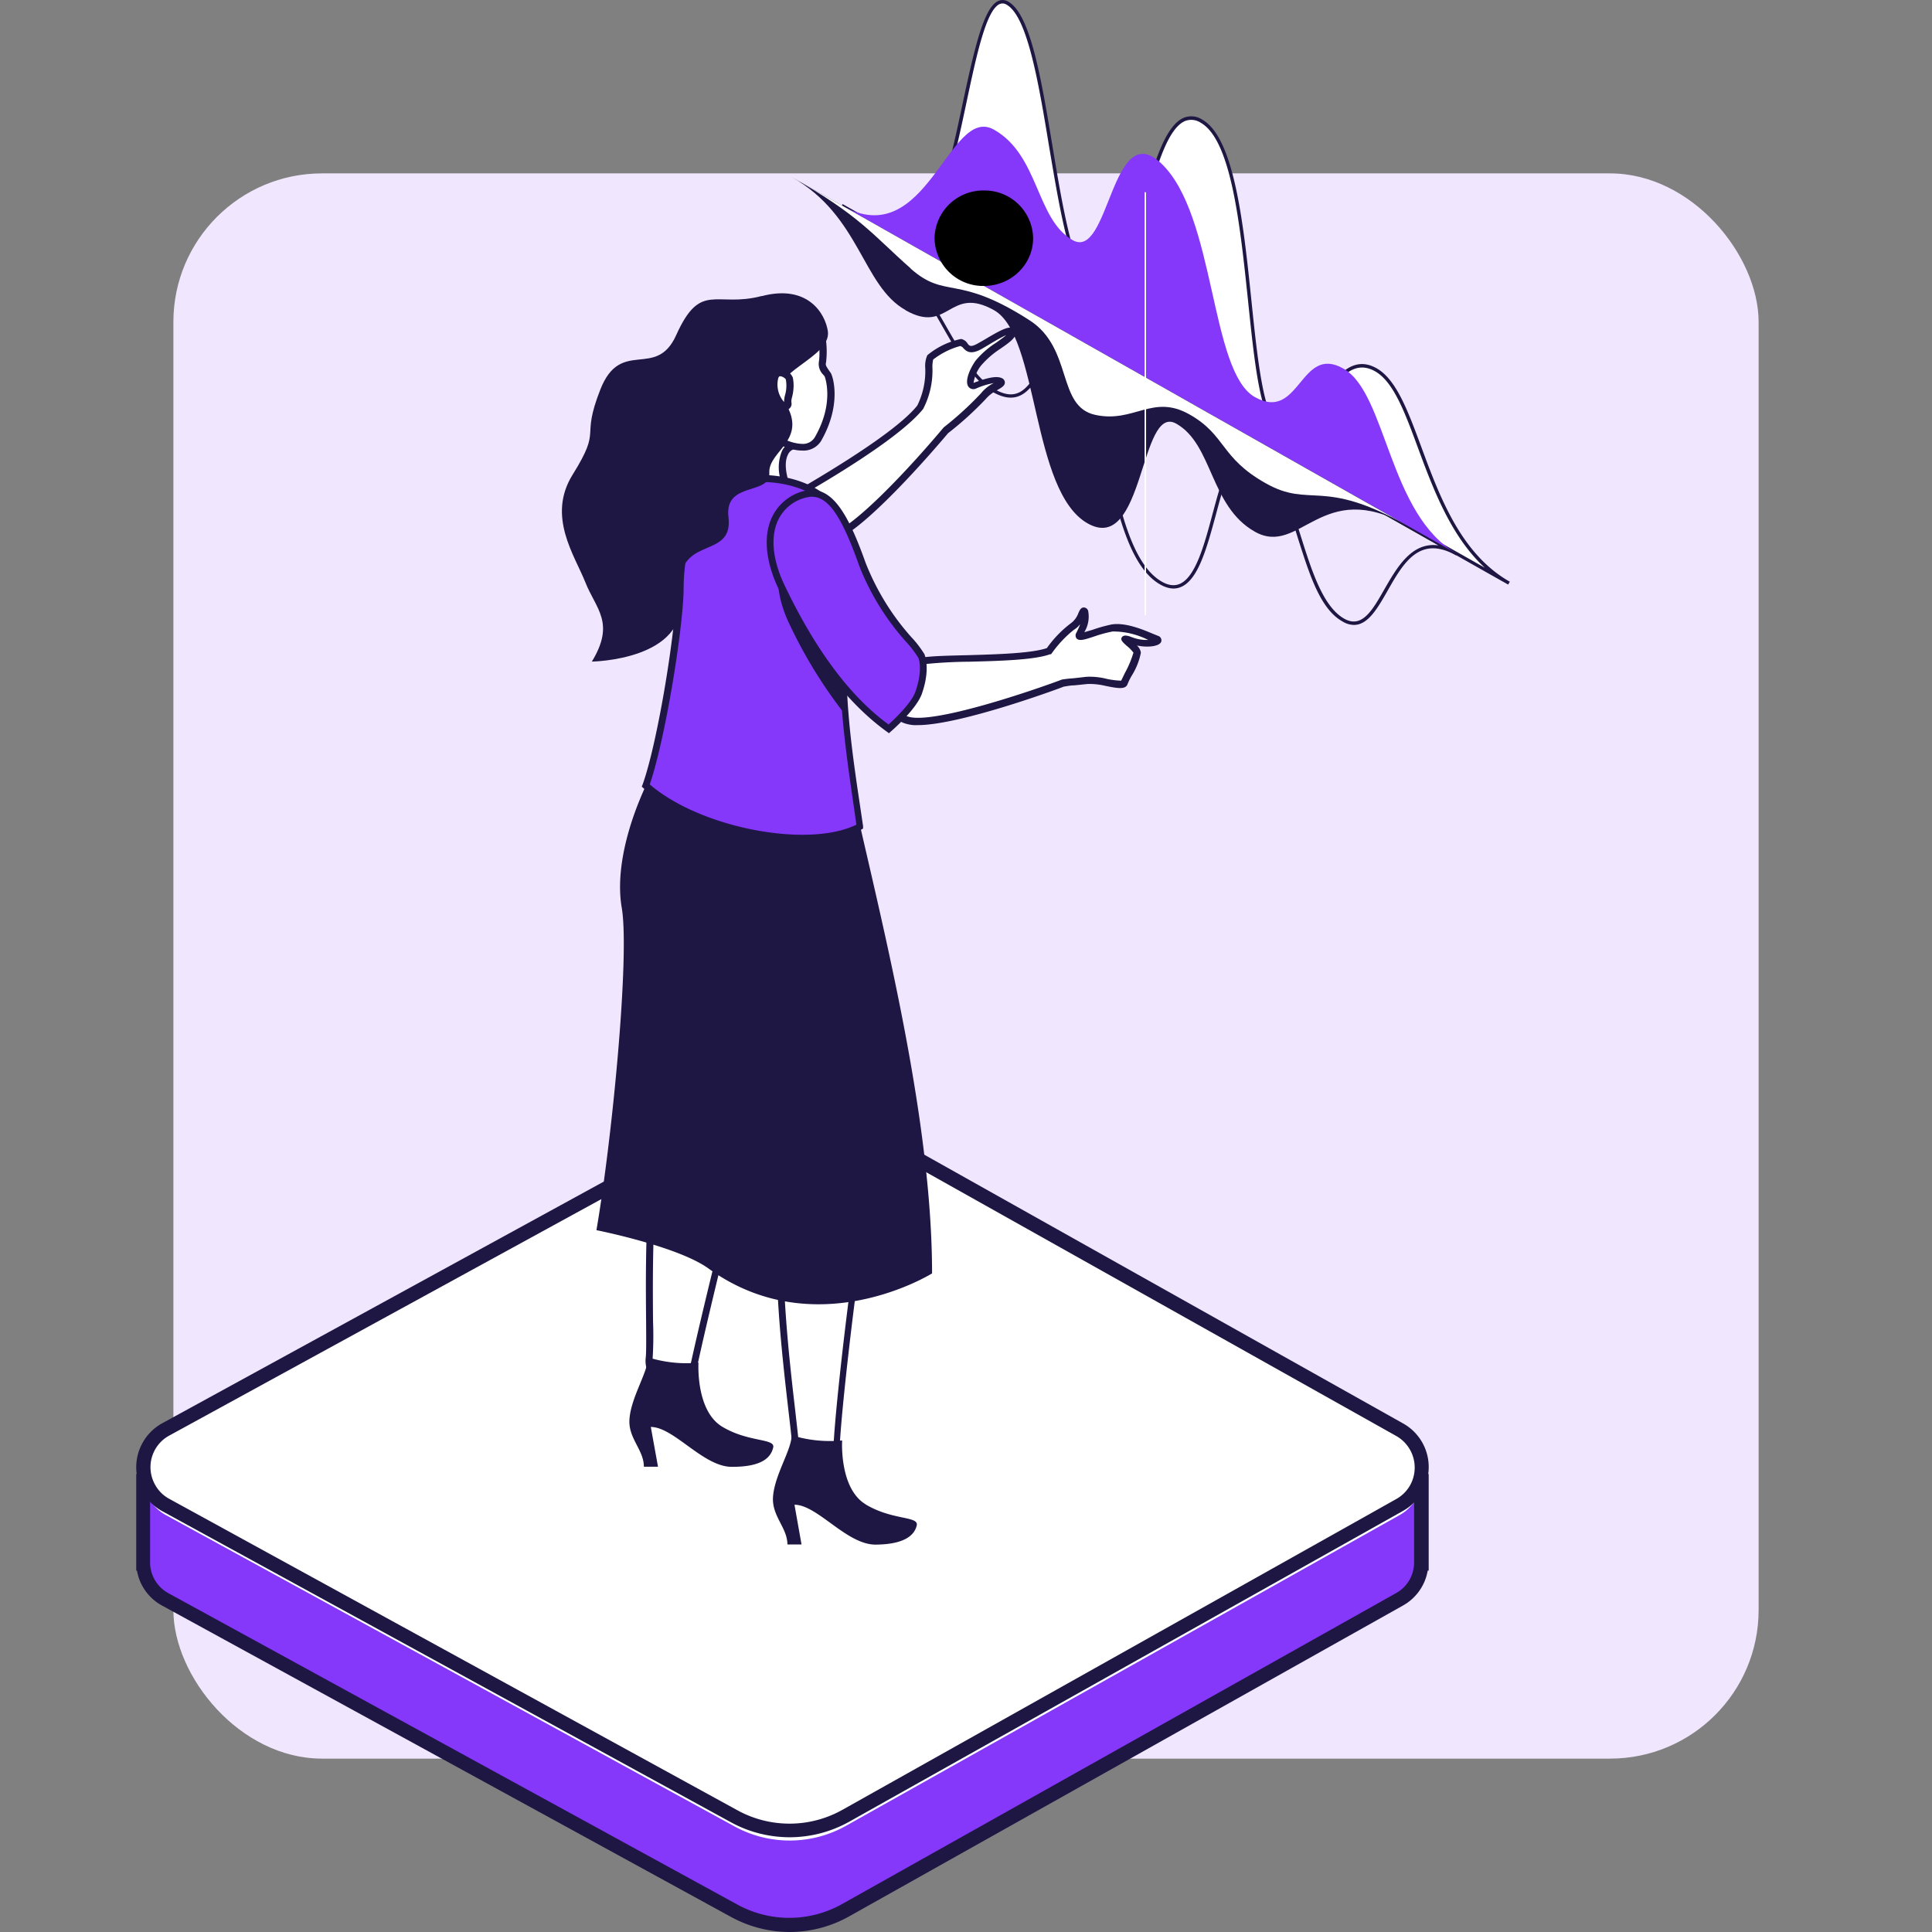 <svg width="156" height="156" fill="none" xmlns="http://www.w3.org/2000/svg"><rect width="100%" height="100%" fill="#808080" stroke="none"/><rect x="14" y="14" width="128" height="128" rx="12" fill="#F0E7FE"/><path d="M109.32 50.46c-.32-.01-.64-.1-.92-.28-1.79-1-2.65-3.75-3.57-6.63-.87-2.8-1.8-5.69-3.58-6.7a1 1 0 0 0-.92-.11c-.97.4-1.58 2.67-2.16 4.85-.7 2.56-1.4 5.21-2.8 5.8-.51.23-1.07.15-1.68-.19-2.6-1.47-3.62-6.38-4.52-10.71-.7-3.38-1.36-6.57-2.63-7.28-1.27-.72-1.92.14-2.63 1.16-.8 1.14-1.7 2.43-3.72 1.3-1.57-.9-2.77-3-4.17-5.45-1.94-3.4-4.15-7.27-8.11-9.5l.13-.24 49.67 28.13-.13.24c-2.96-1.68-4.28.63-5.55 2.87-.8 1.4-1.57 2.74-2.7 2.74Zm-8.66-14.06c.25 0 .5.08.72.22 1.88 1.07 2.81 4 3.71 6.85.86 2.72 1.76 5.52 3.44 6.48 1.44.82 2.28-.66 3.26-2.38 1-1.74 2.2-3.84 4.36-3.53L70.29 18.07c2.7 2.3 4.47 5.42 5.96 8.02 1.38 2.41 2.57 4.5 4.07 5.34 1.8 1.03 2.56-.06 3.36-1.2.72-1.04 1.47-2.11 2.98-1.26 1.38.79 2.03 3.88 2.77 7.47.89 4.27 1.9 9.12 4.39 10.53.53.3 1 .36 1.43.18 1.28-.54 1.98-3.12 2.65-5.62.63-2.36 1.23-4.58 2.32-5.05.14-.05.29-.08.44-.08Z" fill="#1E1643"/><path d="M111.08 29.86c-3.64-2.07-4.9 6.34-7.88 4.66-2.97-1.68-1.62-22.14-6.2-24.74-4.6-2.6-4.86 15.99-8.5 13.92-3.65-2.06-3.65-21.46-7.16-23.45-3.5-1.99-3.64 21.84-9.18 18.72l49.66 28.12c-6.87-3.9-7.1-15.17-10.74-17.23Z" fill="#fff"/><path d="M121.77 47.2 72.1 19.1l.13-.25c.53.3 1.01.35 1.48.14 1.95-.88 3.07-6.14 4.05-10.78C78.64 4.14 79.4.62 80.6.08a.87.87 0 0 1 .81.05c1.8 1.02 2.66 6.18 3.57 11.65.88 5.3 1.8 10.8 3.59 11.8a.87.87 0 0 0 .78.08c1.13-.47 1.94-3.51 2.73-6.45.92-3.45 1.88-7.01 3.5-7.7a1.63 1.63 0 0 1 1.5.15c2.6 1.48 3.33 8.47 3.97 14.65.5 4.82.98 9.37 2.24 10.09 1.3.74 2.29-.68 3.33-2.18 1.18-1.7 2.52-3.62 4.54-2.48 1.58.9 2.52 3.42 3.6 6.34 1.5 4.06 3.21 8.66 7.15 10.89l-.14.24ZM73.19 19.4l46.7 26.44c-2.75-2.53-4.19-6.42-5.39-9.66-1.06-2.87-1.97-5.35-3.47-6.2-1.81-1.02-3.02.72-4.2 2.4-1.06 1.55-2.16 3.12-3.68 2.27-1.38-.79-1.84-5.2-2.37-10.3-.64-6.11-1.35-13.04-3.83-14.44a1.38 1.38 0 0 0-1.26-.14c-1.5.64-2.44 4.14-3.34 7.52-.84 3.14-1.64 6.11-2.88 6.63a1.1 1.1 0 0 1-1.03-.09c-1.9-1.07-2.78-6.38-3.73-12-.85-5.16-1.75-10.5-3.43-11.45a.6.6 0 0 0-.57-.05c-1.08.5-1.86 4.11-2.67 7.94-1.05 4.94-2.14 10.04-4.21 10.98-.2.1-.42.14-.64.15Z" fill="#1E1643"/><path d="M108.47 29.76c-3.5-1.99-3.5 4.36-7.15 2.3-3.64-2.07-3.14-14.69-7.56-18.87-4.02-3.8-4.18 7.88-7.15 6.2-2.97-1.69-2.7-6.86-6.35-8.92-3.64-2.06-5.4 10.03-12.28 6.13l49.68 28.12c-5.55-3.13-5.68-12.98-9.19-14.96Z" fill="#8538FA"/><path d="M73.12 25.05c3.5 1.99 3.5-2.05 7.15 0 3.64 2.06 2.97 14.61 7.55 17.21 4.6 2.6 4.19-9.73 7.16-8.05 2.97 1.68 2.7 6.66 6.34 8.72 3.65 2.06 5.4-4.41 12.28-.51L63.93 14.3c5.54 3.13 5.68 8.76 9.19 10.74Z" fill="#1E1643"/><path d="M73.52 21.68c2.88 2.54 3.72.38 9.64 4.2 3.5 2.28 2.15 6.94 5.28 7.62 3.12.68 4.63-1.72 7.6-.04 2.97 1.68 2.48 3.49 6.14 5.55 3.65 2.07 4.55-.48 11.43 3.42L63.93 14.3c5.54 3.13 6.57 4.7 9.6 7.37Z" fill="#fff"/><path style="mix-blend-mode:screen" d="m92.42 49.65.12.04V15.54l-.12-.04v34.15Z" fill="url(#a)"/><path style="mix-blend-mode:screen" d="M79.44 15.38a3.93 3.93 0 0 0-3.98 3.85 3.92 3.92 0 0 0 3.98 3.86c2.2 0 3.98-1.73 3.98-3.86a3.92 3.92 0 0 0-3.98-3.85Z" fill="url(#b)"/><path d="M19.72 119.59 59.3 97.92a9.29 9.29 0 0 1 9.01.06l38.51 21.6h7.98v6.67a3.44 3.44 0 0 1-1.75 2.88l-44.73 25.1a9.33 9.33 0 0 1-9.01.05L13.4 129.15a3.4 3.4 0 0 1-1.8-2.9v-6.66h8.12Z" fill="#8538FA"/><path d="M63.78 156c-1.66 0-3.3-.42-4.76-1.22L13.1 129.65a3.98 3.98 0 0 1-2.04-2.83H11V119.02h8.6l39.42-21.59a9.78 9.78 0 0 1 9.56.05l38.38 21.54h8.4v7.8h-.08a4 4 0 0 1-1.98 2.81l-44.72 25.1a9.84 9.84 0 0 1-4.8 1.27Zm-51.66-30.01v.24a2.84 2.84 0 0 0 1.49 2.42l45.92 25.13a8.72 8.72 0 0 0 8.47-.04l44.72-25.1a2.82 2.82 0 0 0 1.46-2.4v-6.09h-7.57l-.12-.07-38.51-21.6a8.71 8.71 0 0 0-8.47-.06l-39.85 21.73h-7.54V126Z" fill="#1E1643"/><path d="M13.38 116.24 59.3 91.11a9.3 9.3 0 0 1 9.02.05l44.72 25.1a3.45 3.45 0 0 1 1.77 3.03 3.49 3.49 0 0 1-1.77 3.03l-44.72 25.1a9.28 9.28 0 0 1-9.02.05l-45.9-25.13a3.47 3.47 0 0 1 0-6.1Z" fill="#fff"/><path d="m113.04 121.5-16.51 9.26-28.21 15.83a9.29 9.29 0 0 1-9.01.05l-29.6-16.19-12.9-7.06-3.44-1.88a3.46 3.46 0 0 1-1.33-4.83c.32-.53.78-.97 1.33-1.27l45.92-25.12a9.28 9.28 0 0 1 9.02.04l29.08 16.33 15.63 8.77a3.44 3.44 0 0 1 1.79 3.03 3.48 3.48 0 0 1-1.77 3.04Z" fill="#fff"/><path d="M63.78 148.35c-1.66 0-3.3-.41-4.76-1.21L13.1 122.02a4.02 4.02 0 0 1-2.1-3.55 4.06 4.06 0 0 1 2.1-3.55l45.92-25.13a9.83 9.83 0 0 1 9.56.05l44.72 25.1a4.03 4.03 0 0 1 1.5 5.57 4.03 4.03 0 0 1-1.5 1.48l-44.72 25.1a9.9 9.9 0 0 1-4.8 1.26Zm0-58.64c-1.47 0-2.9.37-4.2 1.08l-45.92 25.13a2.9 2.9 0 0 0-1.1 4.03c.26.45.64.82 1.1 1.07l45.9 25.16a8.73 8.73 0 0 0 8.47-.05l44.73-25.1a2.9 2.9 0 0 0 1.47-2.53 2.93 2.93 0 0 0-1.47-2.54l-44.73-25.1a8.8 8.8 0 0 0-4.25-1.15Z" fill="#1E1643"/><path d="m59.88 38.77 3.66.61c-1.07-2.99.46-3.42.46-3.42l-1.53-2.57-2.59 5.38Z" fill="#fff"/><path d="m63.98 39.74-4.52-.76 2.99-6.15 1.98 3.35-.36.1a.81.81 0 0 0-.45.44c-.2.4-.32 1.14.19 2.57l.17.45Zm-3.67-1.2 2.82.48a3.47 3.47 0 0 1 0-2.58c.1-.23.27-.42.48-.56l-1.1-1.86-2.2 4.53Z" fill="#1E1643"/><path d="M81.74 26.77c-.21-.29-1.66.65-2.6 1.2-1.2.68-1.1-.26-1.54-.31-.9.2-1.75.6-2.47 1.2-.29.38.18 2.3-.83 4.05-1.31 1.64-4.88 4.05-8.92 6.43-1.88 1.1-.85 4.5 1.63 4.1 2.26-.37 8.36-7.48 9.4-8.7A27.63 27.63 0 0 0 79.42 32c.48-.69 1.8-1.03 1.36-1.24-.44-.21-1.48.17-2.04.4-.55.24-.45-.79.25-1.8.7-1 3.07-2.16 2.75-2.59Z" fill="#fff"/><path d="M66.59 43.75a2.43 2.43 0 0 1-2.3-1.7 2.41 2.41 0 0 1 .95-2.96c4.63-2.74 7.7-4.92 8.83-6.35.46-.94.68-1.97.64-3-.03-.36.02-.73.17-1.06a6.23 6.23 0 0 1 2.72-1.31.77.77 0 0 1 .52.36c.15.2.25.33.84 0l.56-.32c1.36-.81 2.1-1.21 2.41-.79a.42.42 0 0 1 .08.34c-.06.35-.47.68-1.28 1.23-.58.38-1.1.84-1.55 1.37-.3.4-.5.87-.57 1.36 1.55-.6 2.04-.5 2.3-.38a.4.4 0 0 1 .23.34c0 .26-.24.4-.6.61-.34.17-.65.4-.91.69a26.54 26.54 0 0 1-3.08 2.8c-1.14 1.36-7.17 8.38-9.51 8.76-.15.01-.3.02-.45 0Zm10.95-15.81c-.8.21-1.54.59-2.19 1.09-.05.23-.07.45-.06.68a6.72 6.72 0 0 1-.75 3.31c-1.53 1.91-5.75 4.6-9.02 6.52a1.87 1.87 0 0 0-.68 2.28 1.9 1.9 0 0 0 2.13 1.3c1.67-.27 6.02-4.79 9.23-8.61a26.7 26.7 0 0 0 3-2.74c.28-.35.64-.64 1.04-.84-.48.09-.95.23-1.4.43a.5.5 0 0 1-.63-.12c-.33-.42.05-1.37.55-2.1a7.05 7.05 0 0 1 1.69-1.48c.26-.19.59-.42.8-.6-.4.17-1.02.54-1.4.77l-.56.33c-.95.54-1.3.2-1.58-.14-.08-.03-.14-.08-.17-.08Z" fill="#1E1643"/><path d="M54.26 75.29s2.42 6.1.49 10.44c-3.13 7.05-2.04 22.21-2.32 24-.28 1.78 2.92 3.69 3.7.13.78-3.57 4.5-19.22 6.12-22.97 1.62-3.76 1-10.77 1-10.77l-8.99-.83Z" fill="#fff"/><path d="M54.32 112.14H54a2.3 2.3 0 0 1-1.87-2.43c.06-.38.05-1.53.04-3-.05-5.46-.14-15.57 2.31-21.07 1.85-4.17-.47-10.16-.49-10.25l-.17-.43 9.7.88v.24c0 .3.63 7.14-1.03 10.94-1.66 3.81-5.32 19.27-6.11 22.92-.41 1.9-1.44 2.2-2.06 2.2Zm.35-36.53c.52 1.49 2 6.46.32 10.26-2.4 5.39-2.3 15.82-2.26 20.83.04 1.03.03 2.06-.04 3.09a1.8 1.8 0 0 0 1.42 1.79c.82.14 1.46-.5 1.73-1.76.8-3.66 4.52-19.29 6.16-23.03 1.43-3.26 1.1-9.15 1-10.4l-8.33-.78Z" fill="#1E1643"/><path d="M60.9 80.06c1.5 3.12 3.07 12.31 2.3 18.07-.79 5.76 1 17 1.04 18.81.04 1.8 3.2 3.38 3.4-.28.2-3.66 1.89-18.2 2.88-22.23 1-4.03-.68-16.27-.68-16.27s-10.45-1.2-8.95 1.9Z" fill="#fff"/><path d="M66.15 119.16a2.37 2.37 0 0 1-2.18-2.22c0-.44-.13-1.52-.29-2.9-.5-4.34-1.36-11.62-.75-15.95.76-5.68-.83-14.9-2.27-17.9a1.25 1.25 0 0 1 0-1.37c1.27-1.8 8.33-1.05 9.14-.95h.2v.22c.08.5 1.7 12.35.69 16.4-1.02 4.11-2.72 18.64-2.88 22.18-.02 2.3-1.26 2.5-1.66 2.5Zm-.46-40.95c-2.04 0-4.08.21-4.55.94-.1.13-.2.36 0 .79 1.47 3.05 3.13 12.25 2.32 18.22-.58 4.26.29 11.78.76 15.81.16 1.45.29 2.5.3 2.96a1.83 1.83 0 0 0 1.61 1.66c.68 0 1.12-.69 1.18-1.94.16-3.56 1.86-18.12 2.89-22.28.88-3.64-.46-14.29-.68-15.95-1.27-.13-2.55-.2-3.83-.21Z" fill="#1E1643"/><path d="M69.9 121.47c-2.15-1.3-1.9-5.16-1.9-5.16-1.38.13-2.76-.01-4.08-.42 0 1.17-1.36 3.17-1.5 4.94-.13 1.58 1.16 2.51 1.16 3.88h1.14l-.57-3.21c1.86 0 4.23 3.25 6.57 3.22 2.33-.02 3.12-.77 3.3-1.54.2-.78-1.96-.4-4.13-1.71ZM58.3 115.19c-2.14-1.31-1.9-5.16-1.9-5.16-1.37.13-2.75-.02-4.07-.43 0 1.17-1.36 3.18-1.5 4.95-.14 1.57 1.16 2.5 1.16 3.88h1.14l-.58-3.21c1.87 0 4.25 3.25 6.57 3.22 2.44 0 3.12-.77 3.31-1.55.2-.77-1.98-.4-4.13-1.7ZM55.9 55.28a27.42 27.42 0 0 1-2.64 6.02c-1.92 3.31-3.7 8.2-3.06 11.98.66 3.78-.74 18.46-2.04 26.05 0 0 6.56 1.3 9.04 3.09 8.67 6.27 18.06.4 18.06.4 0-16.07-6.54-36.92-7.87-46.13l-11.5-1.4Z" fill="#1E1643"/><path d="M68.27 57.74c.26 3.21.86 6.92 1.15 9-4.13 2.25-13.24.32-17.28-3.3 1.26-3.49 2.72-12.7 2.75-15.91 0-3.42 1.19-8.12 5-8.77 3.47-.58 7.13.84 7.73 3.07.2.77.36 1.46.5 2.05.2 1.04.5 2.04.93 3 1.58 3.2-.58 5.2-.68 5.63-.33 1.08-.3 3.04-.1 5.23Z" fill="#8538FA"/><path d="M64.72 67.97c-4.4 0-9.78-1.66-12.76-4.33l-.14-.12.07-.18c1.21-3.36 2.71-12.57 2.71-15.82 0-3.75 1.36-8.37 5.23-9.03 3.66-.61 7.4.91 8.04 3.27.14.54.26 1.03.36 1.49l.14.58c.19 1.01.5 2 .92 2.94a5.09 5.09 0 0 1-.5 5.54c-.08.1-.18.25-.2.3-.26.89-.28 2.61-.07 5.1.2 2.5.62 5.32.93 7.38l.24 1.62v.19l-.17.1c-1.5.7-3.15 1.03-4.8.97Zm-12.24-4.62c4.08 3.5 12.73 5.17 16.67 3.24l-.2-1.41c-.3-2.05-.72-4.9-.93-7.4-.22-2.61-.2-4.36.09-5.34a2 2 0 0 1 .26-.44 4.5 4.5 0 0 0 .46-4.98c-.44-.98-.76-2-.95-3.06l-.14-.59c-.1-.44-.21-.94-.36-1.46-.55-2.05-4.08-3.42-7.42-2.87-3.51.6-4.76 4.94-4.76 8.49-.04 3.3-1.5 12.22-2.74 15.82h.02Z" fill="#1E1643"/><path d="M66.42 29.19c.07-.55.07-1.1 0-1.65-.41-3.46-5.3-.26-6.99 2.55-1.68 2.81 5.23 7.8 6.65 5.34 1.67-2.89.89-5.08.8-5.2-.38-.47-.54-.64-.46-1.04Z" fill="#fff"/><path d="M64.77 36.38c-1.76 0-4.33-1.77-5.4-3.68a2.66 2.66 0 0 1-.18-2.73c1.3-2.2 4.44-4.52 6.19-4.17.53.12 1.17.5 1.32 1.72.07.58.07 1.16 0 1.74-.06.22 0 .3.26.69l.11.15c.18.25.93 2.55-.78 5.52a1.67 1.67 0 0 1-1.52.76Zm.16-10.06c-1.55 0-4.17 2.05-5.28 3.92a2.2 2.2 0 0 0 .18 2.18c.97 1.73 3.36 3.38 4.92 3.42a1.11 1.11 0 0 0 1.04-.53c1.63-2.82.8-4.9.8-4.91l-.1-.13a1.21 1.21 0 0 1-.36-1.11c.06-.52.05-1.04-.04-1.56-.1-.68-.37-1.12-.87-1.23l-.29-.05Z" fill="#1E1643"/><path d="M61.51 23.9c-3.72.98-4.93-1.24-6.91 3.16-1.63 3.62-4.47.19-6.12 4.38-1.65 4.19.2 2.97-2.25 6.9-2.08 3.35.17 6.5 1.03 8.67s2.44 3.27.53 6.41c0 0 7.78-.1 7.16-5.28-.62-5.2 4.3-2.74 3.87-6.38-.35-2.94 3.4-1.72 3.3-3.58-.1-1.86 3.4-2.68 1.04-6.02-1.36-1.99 3.95-3.23 3.69-5.39-.2-1.43-1.61-3.84-5.34-2.86Z" fill="#1E1643"/><path d="M62.6 30.38a2.4 2.4 0 0 0 .34 2.06c.39.56.72.37.68.08-.04-.29.32-1.03.12-1.99-.07-.23-.88-.76-1.15-.15Z" fill="#fff"/><path d="M63.41 33.1c-.17 0-.43-.08-.68-.48a2.64 2.64 0 0 1-.37-2.35.68.68 0 0 1 .75-.45 1.1 1.1 0 0 1 .91.68c.1.51.07 1.04-.06 1.55a1.3 1.3 0 0 0-.06.43.5.5 0 0 1-.27.58.45.45 0 0 1-.22.04Zm-.56-2.6a2.13 2.13 0 0 0 .46 1.96c0-.18.03-.36.07-.53.13-.43.15-.87.07-1.3a.68.68 0 0 0-.44-.25c-.06 0-.1 0-.15.11Z" fill="#1E1643"/><path d="M93.38 51.62c-.68-.26-2.38-1.1-3.58-.9-1.2.2-2.91 1.05-2.64.49.27-.57.61-1.33.43-1.77-.19-.44-.27.73-1 1.16-.73.58-1.37 1.25-1.91 2-2 .73-8.1.46-10.3.8-1.01.16-3.59 3.85-1.23 4.74 2.35.89 12.66-2.95 12.7-2.97.5-.07 1.26-.12 1.88-.22.86-.11 2.88.6 3.02.22.13-.39 1.09-2 1.07-2.45-.01-.45-1.8-1.5-.5-1.01 1.28.47 2.52.1 2.06-.09Z" fill="#fff"/><path d="M74.1 58.55c-.35.02-.7-.03-1.04-.14a1.66 1.66 0 0 1-1.14-1.88c.15-1.46 1.57-3.28 2.43-3.42.86-.15 2.34-.17 3.9-.21 2.37-.07 5.06-.15 6.28-.57a9.06 9.06 0 0 1 1.93-2c.28-.2.5-.5.62-.84.11-.24.2-.44.44-.44a.38.38 0 0 1 .34.26c.12.6.01 1.22-.31 1.74l.68-.2c.5-.18 1.02-.32 1.54-.43 1.1-.17 2.48.4 3.31.75l.42.17a.36.36 0 0 1 .23.18.36.36 0 0 1 .03.3c-.14.37-1.07.49-1.96.3.17.15.29.36.32.58-.13.68-.4 1.33-.77 1.91-.12.21-.22.42-.31.64-.16.44-.8.33-1.74.14-.5-.12-1-.18-1.5-.16l-1.07.11c-.3 0-.6.07-.83.1-.04.03-8.3 3.11-11.8 3.11Zm13.12-8.16c-.13.18-.3.34-.49.45-.7.55-1.3 1.2-1.82 1.93l-.05.06h-.08c-1.26.46-4.08.54-6.52.6-1.28.01-2.55.08-3.83.22-.5.08-1.81 1.61-1.95 2.9a1.13 1.13 0 0 0 .78 1.29c1.93.74 10.35-2.16 12.49-2.97.3-.05.6-.08.9-.1l1.06-.12c.56-.03 1.13.03 1.67.17.38.08.76.13 1.15.14l.3-.62a8.3 8.3 0 0 0 .69-1.64 3 3 0 0 0-.55-.56c-.33-.3-.53-.48-.38-.69.15-.21.47-.13.8 0 .42.16.87.24 1.32.22-.9-.45-1.88-.69-2.88-.68-.5.1-.99.23-1.47.4-.82.27-1.22.4-1.44.15a.4.4 0 0 1 0-.46c.11-.23.22-.45.3-.69ZM68.34 52.5c-.31 1.07-.27 3.02-.08 5.22a38.18 38.18 0 0 1-4.49-7.27c-1.76-3.65-1-6.65 1.74-7.52.96-.31 1.79 0 2.57.98.2 1.03.5 2.04.94 3 1.6 3.18-.56 5.18-.68 5.59Z" fill="#1E1643"/><path d="M69.63 45.55c-1.62-4.58-2.9-6.15-4.76-5.6-2.72.85-3.5 3.85-1.74 7.52 1.68 3.49 4.48 8.39 8.64 11.4 0 0 2-1.73 2.41-2.93.68-1.98.22-2.97.22-2.97-.56-1.09-3.38-3.51-4.77-7.42Z" fill="#8538FA"/><path d="m71.77 59.2-.16-.12c-3.25-2.34-6.19-6.21-8.73-11.5-1.04-2.17-1.25-4.2-.6-5.7a3.92 3.92 0 0 1 2.5-2.2c2.3-.69 3.66 1.68 5.12 5.78.87 2.2 2.12 4.24 3.7 6 .4.42.74.88 1.05 1.37 0 .05.51 1.12-.21 3.18-.44 1.26-2.41 2.97-2.5 3.05l-.17.15Zm-6.22-19.1a3.35 3.35 0 0 0-2.76 1.98c-.6 1.38-.38 3.24.6 5.26 2.44 5.1 5.25 8.9 8.36 11.16.47-.43 1.85-1.73 2.17-2.66.63-1.82.24-2.73.23-2.73a9.16 9.16 0 0 0-.97-1.27 20.22 20.22 0 0 1-3.8-6.15c-1.4-3.97-2.49-5.58-3.83-5.58Z" fill="#1E1643"/><defs><radialGradient id="b" cx="0" cy="0" r="1" gradientUnits="userSpaceOnUse" gradientTransform="matrix(20.63 0 0 19.98 9088.54 7274.67)"><stop stop-color="#fff"/><stop offset="1"/></radialGradient><linearGradient id="a" x1="153.35" y1="50487.1" x2="153.35" y2="45187.5" gradientUnits="userSpaceOnUse"><stop/><stop offset=".09" stop-color="#060606"/><stop offset=".22" stop-color="#191919"/><stop offset=".36" stop-color="#373737"/><stop offset=".53" stop-color="#606060"/><stop offset=".71" stop-color="#969696"/><stop offset=".89" stop-color="#D6D6D6"/><stop offset="1" stop-color="#fff"/></linearGradient></defs></svg>